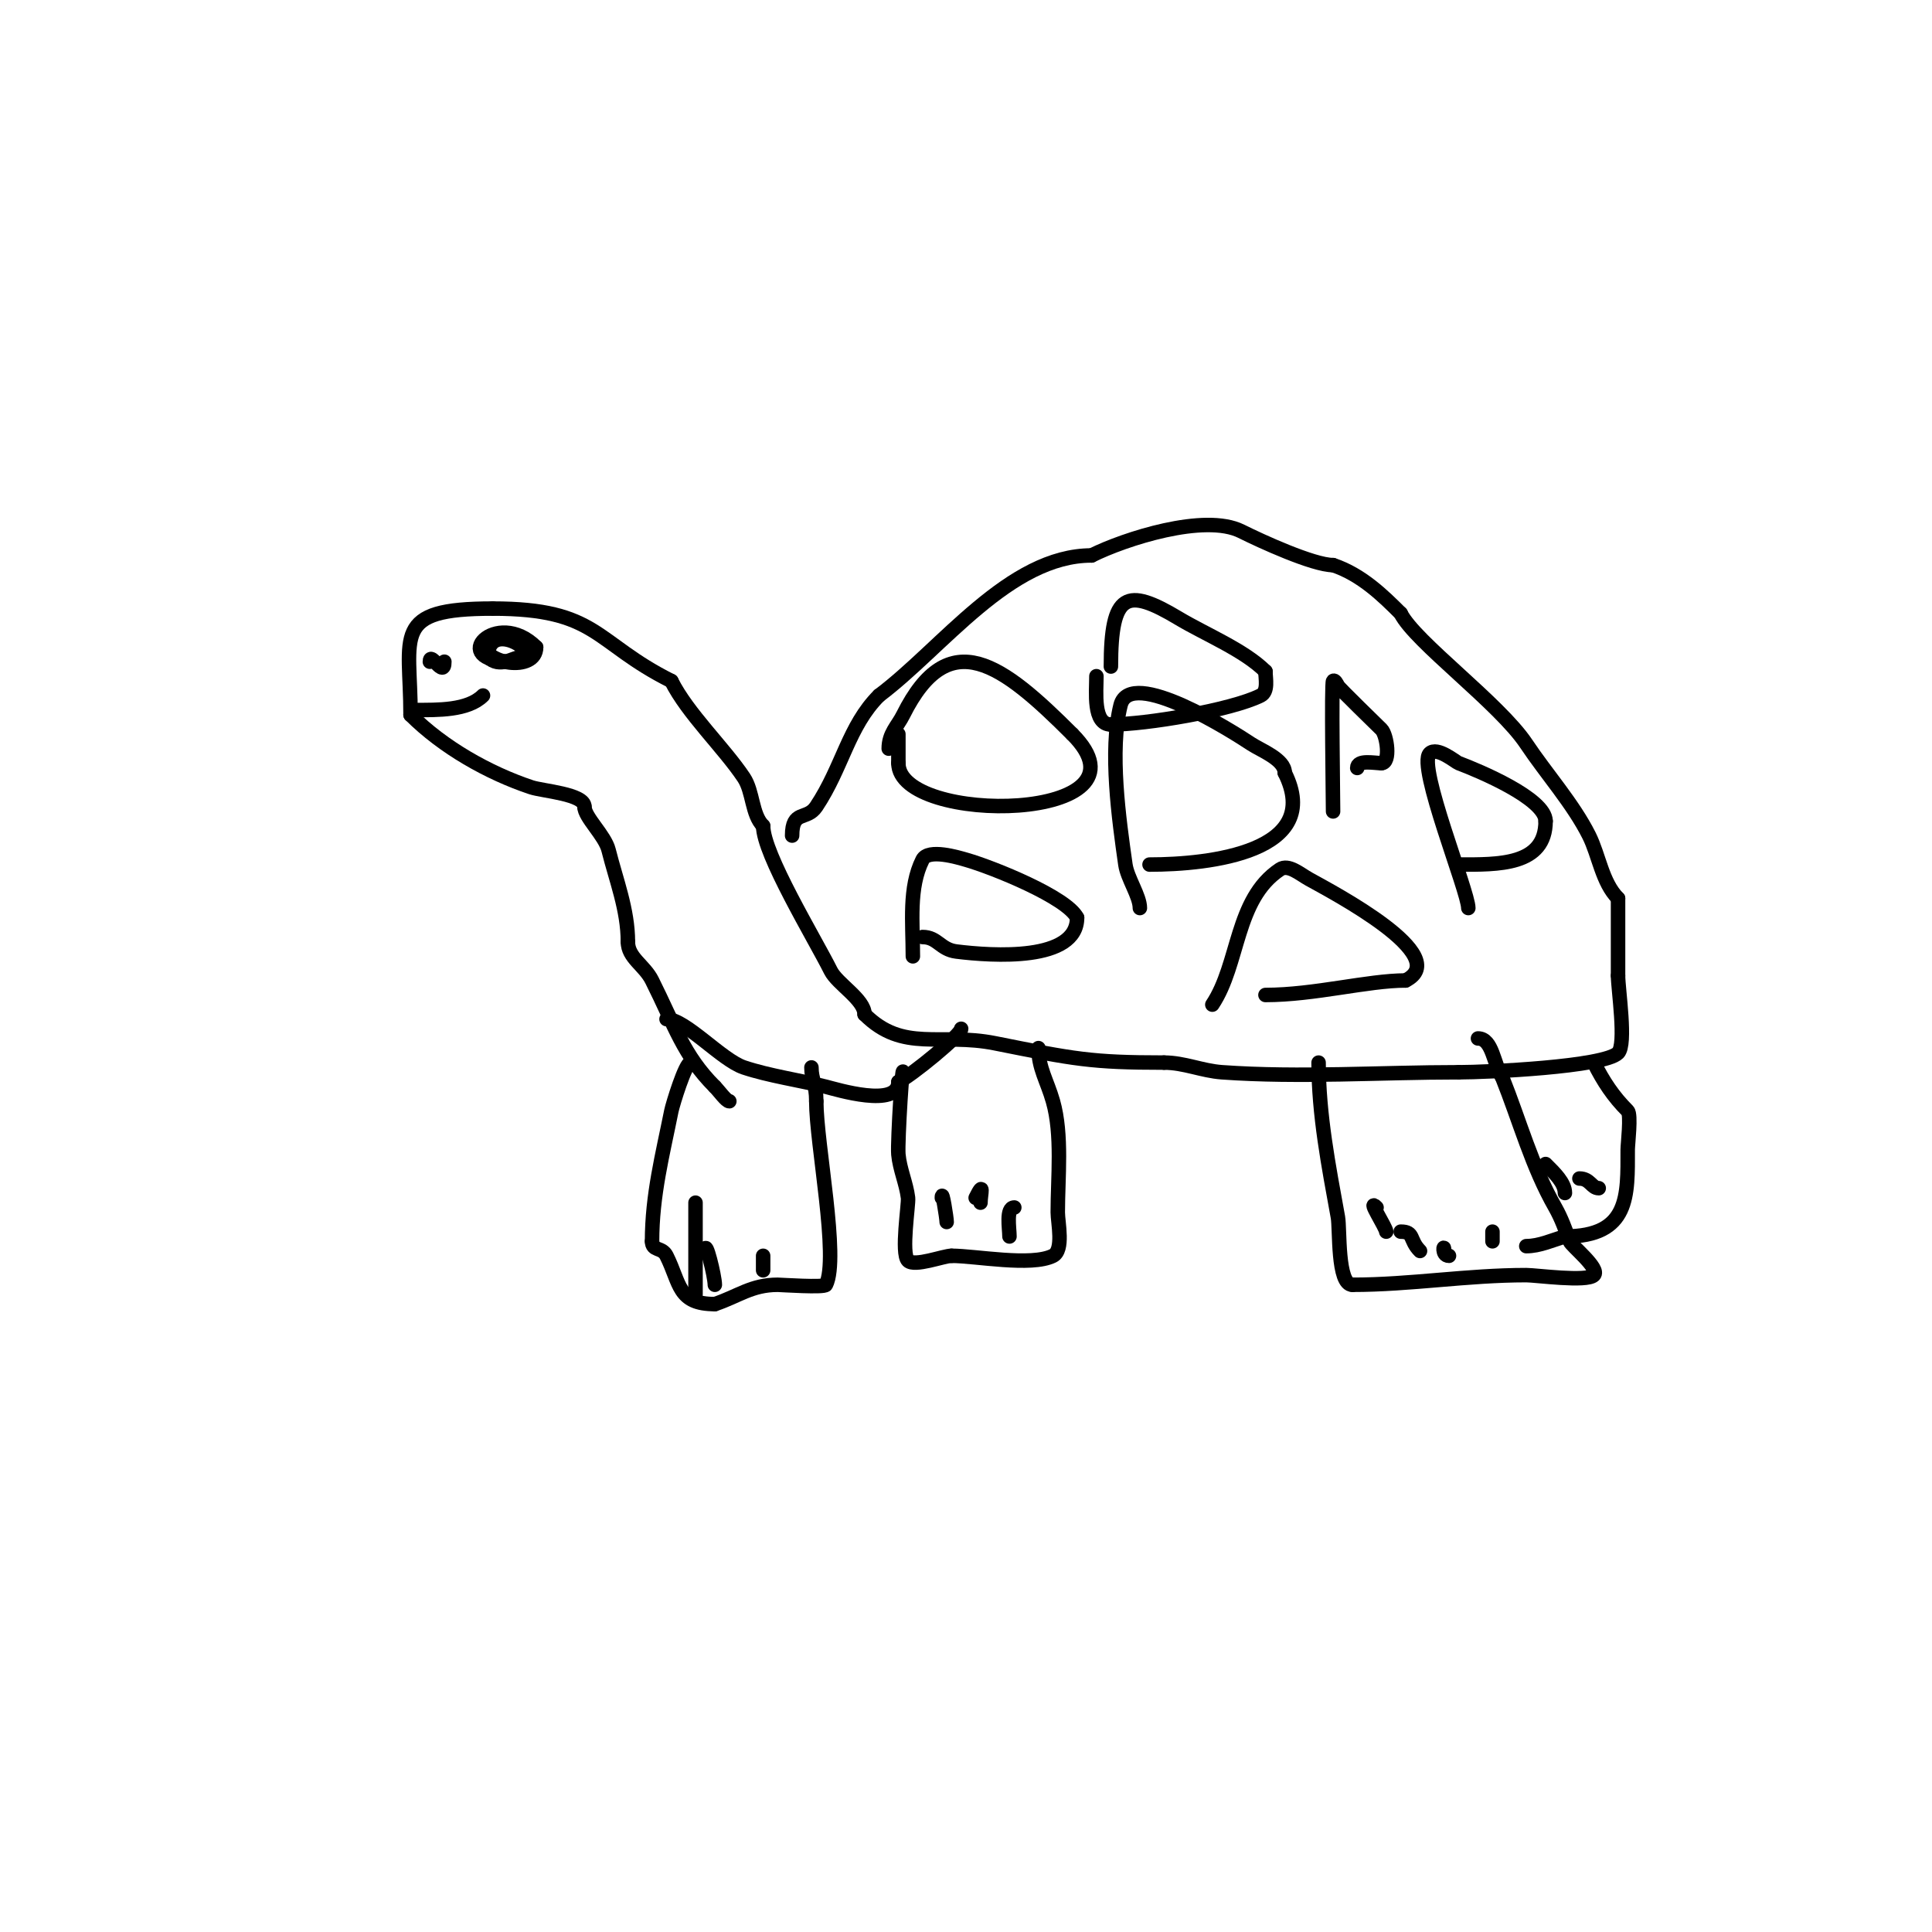 <svg viewBox='0 0 400 400' version='1.1' xmlns='http://www.w3.org/2000/svg' xmlns:xlink='http://www.w3.org/1999/xlink'><g fill='none' stroke='#000000' stroke-width='3' stroke-linecap='round' stroke-linejoin='round'><path d='M164,173c0,-5.442 3.022,-3.032 5,-6c5.444,-8.166 6.646,-16.646 13,-23'/><path d='M182,144c13.11,-9.833 26.943,-29 44,-29'/><path d='M226,115c6.786,-3.393 23.38,-8.81 31,-5c3.992,1.996 14.884,7 19,7'/><path d='M276,117c5.912,1.971 10.394,6.394 14,10'/><path d='M290,127c2.944,5.887 20.443,18.664 26,27c4.086,6.129 9.72,12.44 13,19c2.062,4.123 2.705,9.705 6,13'/><path d='M335,186c0,5.333 0,10.667 0,16'/><path d='M335,202c0,2.811 1.769,14.231 0,16c-2.893,2.893 -27.08,4 -33,4'/><path d='M302,222c-16.189,0 -32.87,1.152 -49,0c-4.146,-0.296 -7.832,-2 -12,-2'/><path d='M241,220c-15.052,0 -18.604,-0.721 -35,-4c-11.347,-2.269 -19.013,1.987 -27,-6'/><path d='M179,210c0,-3.069 -5.64,-6.281 -7,-9c-3.354,-6.707 -14,-24.182 -14,-30'/><path d='M158,171c-2.385,-2.385 -2.053,-7.08 -4,-10c-4.123,-6.184 -11.639,-13.278 -15,-20'/><path d='M139,141c-16.066,-8.033 -15.209,-15 -37,-15'/><path d='M102,126c-21.101,0 -17,5.412 -17,22'/><path d='M85,148c6.73,6.73 16.135,12.045 25,15c2.364,0.788 11,1.378 11,4'/><path d='M121,167c0,2.199 4.235,5.938 5,9c1.56,6.241 4,12.327 4,19'/><path d='M130,195c0,3.326 3.41,4.819 5,8c4.689,9.377 6.511,15.511 13,22'/><path d='M148,225c0.895,0.895 2.371,3 3,3'/><path d='M138,211c3.896,0 11.422,8.474 16,10c5.264,1.755 11.601,2.65 17,4c2.076,0.519 15,4.515 15,-1'/><path d='M186,224c2.756,-1.378 13,-9.752 13,-11'/><path d='M143,220c-1.104,0 -3.748,8.739 -4,10c-1.817,9.085 -4,17.407 -4,27'/><path d='M135,257c0,2.087 2.055,1.111 3,3c2.879,5.757 2.284,10 10,10'/><path d='M148,270c4.838,-1.613 7.591,-4 13,-4c0.614,0 9.687,0.626 10,0c2.784,-5.568 -2,-29.184 -2,-38'/><path d='M169,228c0,-3.635 -1,-4.415 -1,-7'/><path d='M144,249c0,6.333 0,12.667 0,19'/><path d='M146,259c0,-2.851 2,5.264 2,7'/><path d='M158,260c0,1 0,2 0,3'/><path d='M187,223c0,-5.986 -1.228,13.496 -1,16c0.278,3.061 1.619,5.951 2,9c0.165,1.318 -1.486,11.514 0,13c1.334,1.334 7.353,-1 9,-1'/><path d='M197,260c5.002,0 16.515,2.243 21,0c2.305,-1.152 1,-6.881 1,-9c0,-7.167 0.982,-16.062 -1,-23c-1.218,-4.263 -3,-6.863 -3,-11'/><path d='M195,248c0,-2.075 1,4.189 1,5'/><path d='M202,248c1.899,-3.799 1,-0.73 1,1'/><path d='M210,250c-1.776,0 -1,4.336 -1,6'/><path d='M273,220c0,10.767 2.074,21.404 4,32c0.446,2.455 -0.176,14 3,14'/><path d='M280,266c11.99,0 23.735,-2 36,-2c2.008,0 12.541,1.459 14,0c1.343,-1.343 -4.642,-6.046 -5,-7c-0.891,-2.377 -1.741,-4.796 -3,-7c-4.852,-8.49 -7.347,-17.867 -11,-27'/><path d='M311,223c-1.776,-2.665 -1.975,-8 -5,-8'/><path d='M285,250c-2.132,-2.132 2,4.168 2,5'/><path d='M290,255c2.916,0 1.701,1.701 4,4'/><path d='M299,259c0,-1.931 -0.671,1 1,1'/><path d='M309,255c0,0.667 0,1.333 0,2'/><path d='M330,220c1.979,3.958 4.014,7.014 7,10c0.743,0.743 0,6.938 0,8c0,9.53 0.437,18 -13,18'/><path d='M324,256c-2.643,0.755 -5.251,2 -8,2'/><path d='M320,241c1.795,1.795 4,3.878 4,6'/><path d='M327,244c2.214,0 2.518,2 4,2'/><path d='M100,133c0,4.528 11,6.251 11,1'/><path d='M111,134c-8.236,-8.236 -18.717,3 -5,3'/><path d='M106,137c9.294,0 -5,-9.828 -5,-1'/><path d='M101,136c2.504,2.504 5.385,0 7,0'/><path d='M86,147c4.569,0 10.851,0.149 14,-3'/><path d='M89,137c0,-2.358 3,3.641 3,0'/><path d='M230,138c0,-15.35 3.251,-16.449 14,-10c5.483,3.29 13.595,6.595 18,11'/><path d='M262,139c0,1.506 0.641,4.179 -1,5c-6.1,3.05 -23.822,6 -31,6'/><path d='M230,150c-3.758,0 -3,-6.702 -3,-10'/><path d='M184,155c0,-3.152 1.8,-4.6 3,-7c9.482,-18.965 20.481,-10.519 35,4'/><path d='M222,152c18.311,18.311 -36,19.029 -36,6'/><path d='M186,158c0,-2 0,-4 0,-6'/><path d='M189,198c0,-6.973 -0.897,-14.206 2,-20c1.183,-2.366 7.472,-0.437 9,0c5.645,1.613 20.894,7.788 23,12'/><path d='M223,190c0,9.105 -17.482,7.94 -25,7c-3.329,-0.416 -3.88,-3 -7,-3'/><path d='M236,188c0,-2.492 -2.592,-6.145 -3,-9c-1.319,-9.231 -3.345,-23.618 -1,-33c2.003,-8.012 23.385,5.59 27,8c2.018,1.345 7,3.198 7,6'/><path d='M266,160c8.173,16.347 -15.557,19 -28,19'/><path d='M251,208c5.646,-8.47 4.701,-21.8 14,-28c1.754,-1.169 4.157,0.976 6,2c5.022,2.79 30.103,15.948 20,21'/><path d='M291,203c-7.769,0 -18.898,3 -29,3'/><path d='M304,188c0,-3.393 -10.597,-29.403 -8,-32c1.518,-1.518 5.369,1.763 6,2c4.044,1.516 18,7.32 18,12'/><path d='M320,170c0,9.251 -9.847,9 -18,9'/><path d='M276,168c0,-2.37 -0.381,-26.619 0,-27c0.333,-0.333 0.789,0.578 1,1c0.246,0.492 8.372,8.372 9,9c1.168,1.168 1.98,7 0,7'/><path d='M286,158c-1.508,0 -5,-0.763 -5,1'/></g>
</svg>